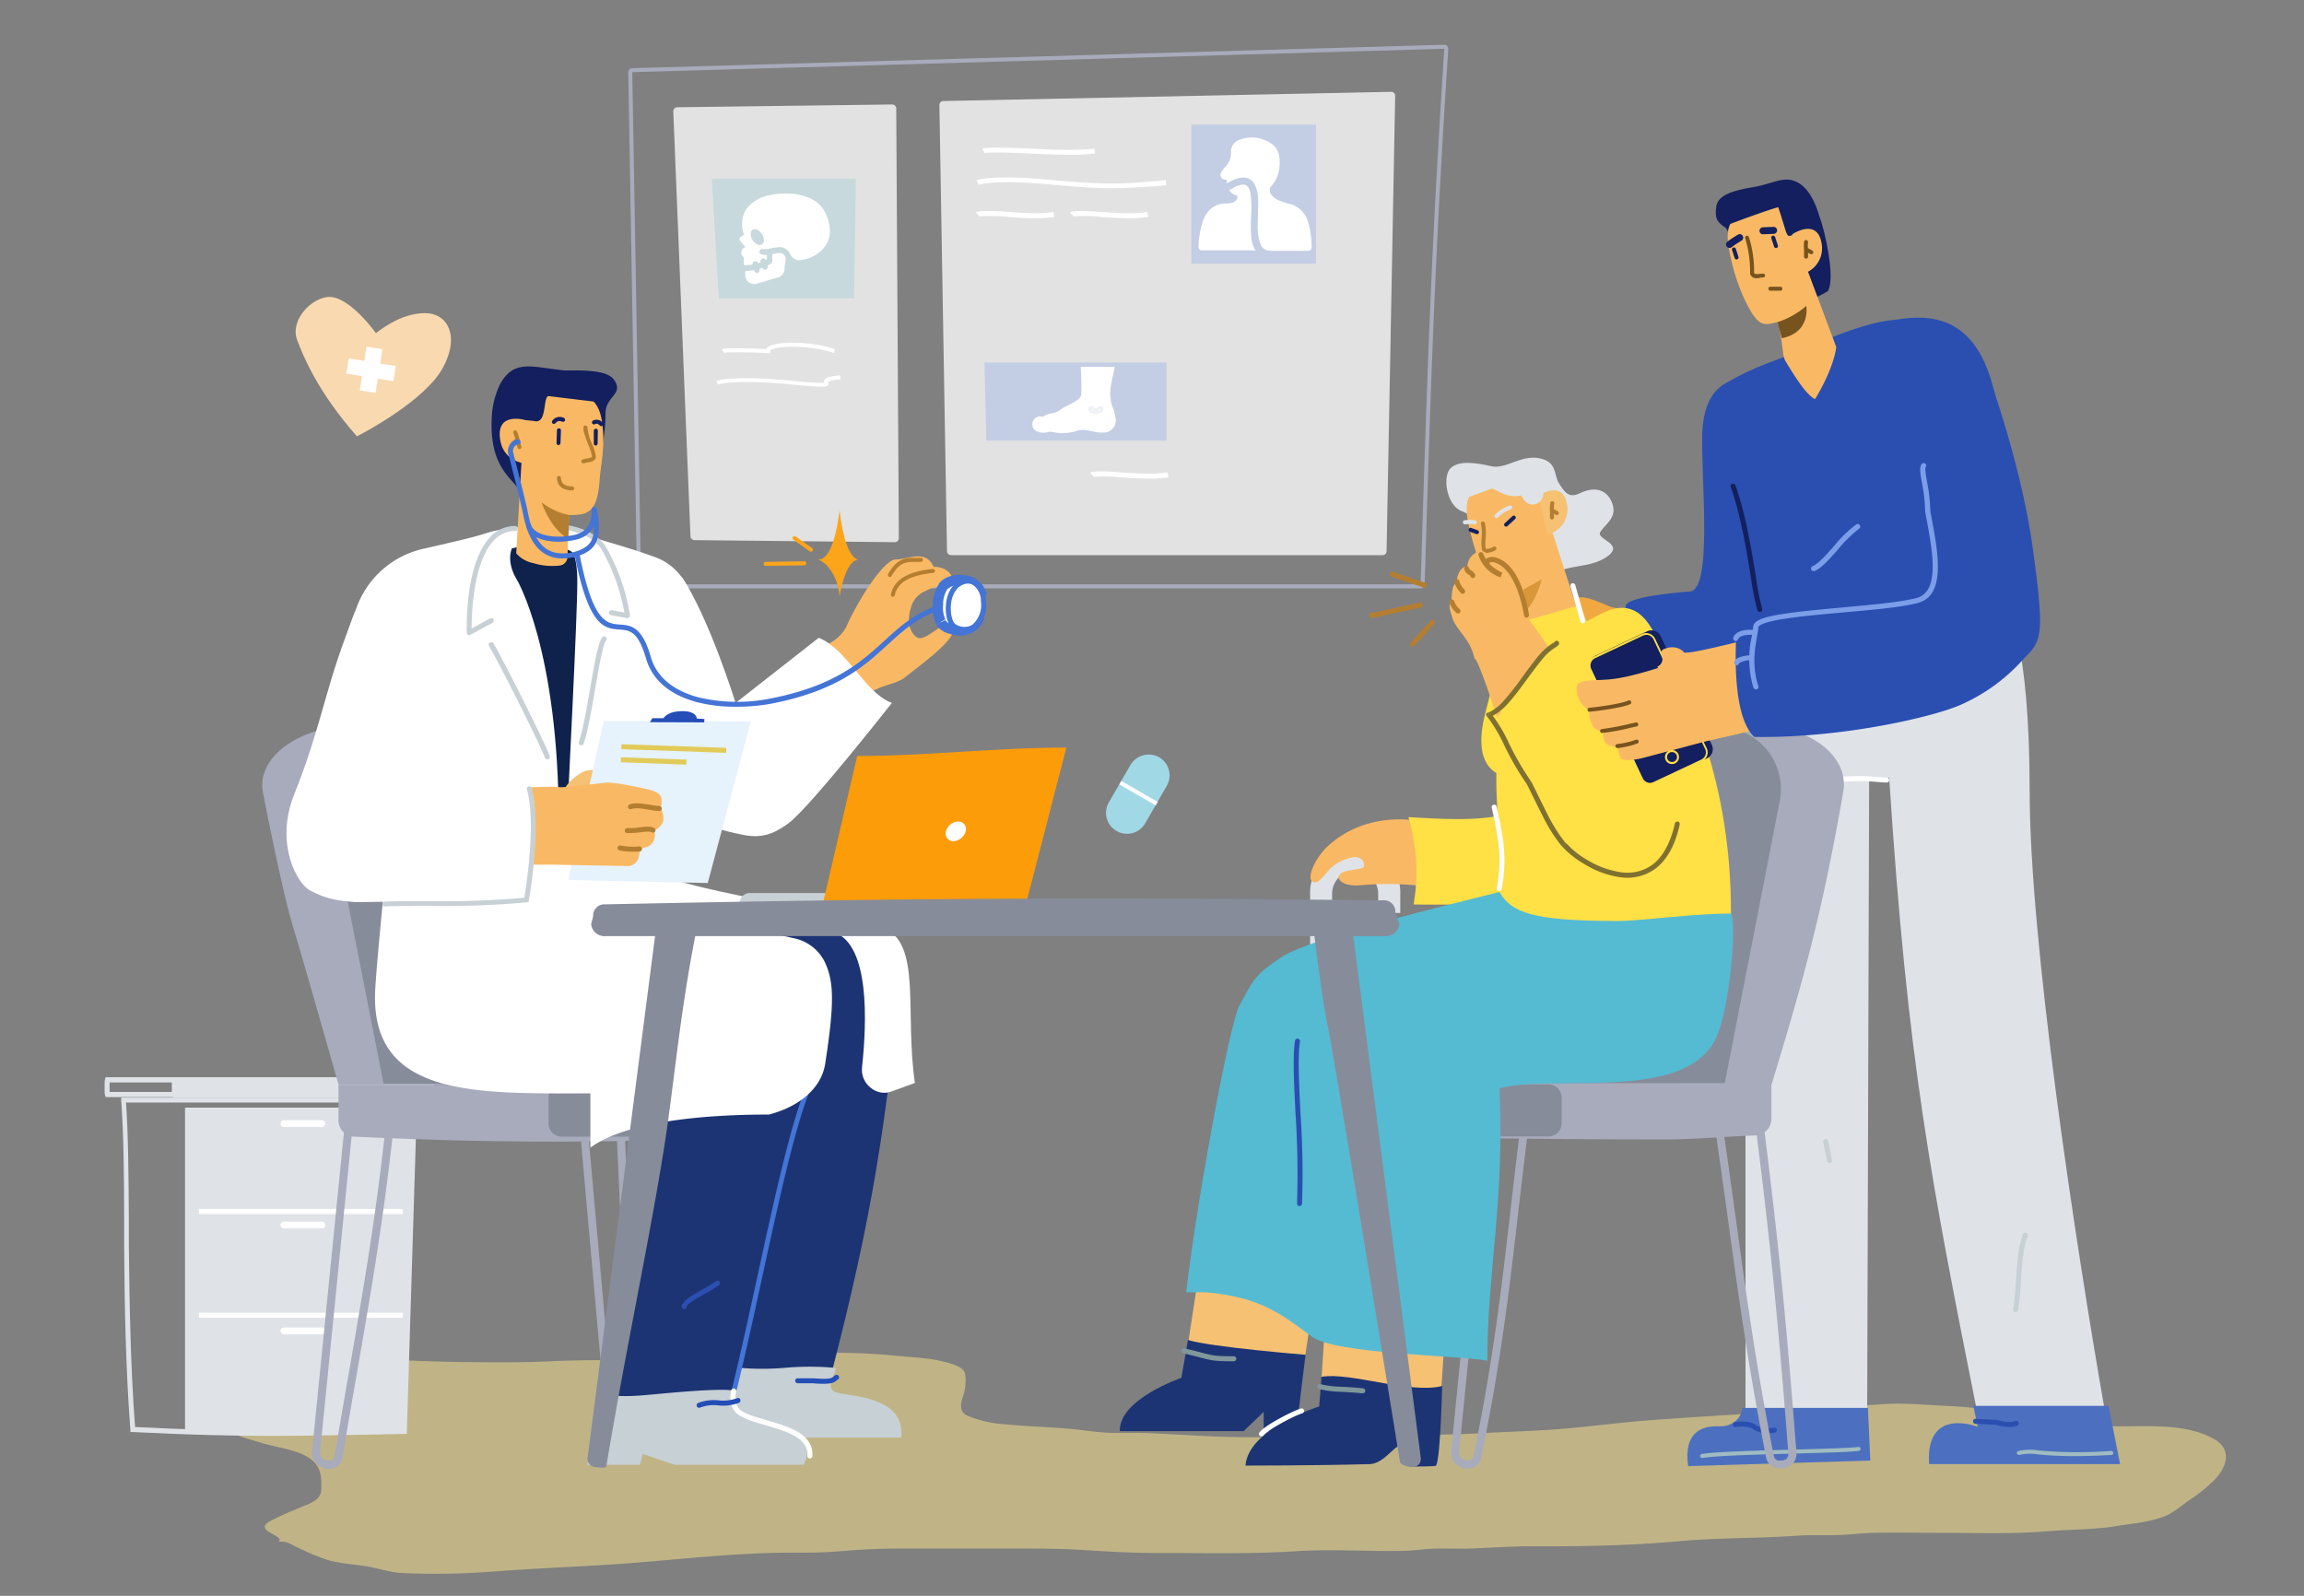 <svg id="Layer_1" data-name="Layer 1" xmlns="http://www.w3.org/2000/svg" viewBox="0 0 521.09 360.98"><rect x="0" y="0" width="521.09" height="360.98" fill="#808080" stroke="none"/><defs><style>.cls-1{fill:#ffe98d;}.cls-1,.cls-6{opacity:0.5;}.cls-2{fill:#a7abbb;}.cls-3{fill:#e2e2e2;}.cls-4,.cls-41{fill:#fff;}.cls-5{opacity:0.6;}.cls-7{fill:#7c9ee9;}.cls-8{fill:#f1f4f7;}.cls-9{opacity:0.4;}.cls-10{fill:#9dcbd3;}.cls-11{fill:#f1a841;}.cls-12{fill:#eb5757;}.cls-13{fill:#2a4fb1;}.cls-14{fill:#a3d0d6;}.cls-15{fill:#131f5e;}.cls-16{fill:#f9b964;}.cls-17{fill:#77531e;}.cls-18{fill:#dfe3e8;}.cls-19{fill:#c7d0d5;}.cls-20{fill:#4c70bf;}.cls-21{fill:#a0bcc1;}.cls-22{fill:#878c9a;}.cls-23{fill:#ffe045;}.cls-24{fill:#d9973a;}.cls-25{fill:#f6c173;}.cls-26{fill:#b47e30;}.cls-27{fill:#1c3474;}.cls-28{fill:#80979b;}.cls-29{fill:#54bbd3;}.cls-30{fill:#75a0ab;}.cls-31{fill:#7e7030;}.cls-32{fill:#4374d6;}.cls-33{fill:#0f224c;}.cls-34{fill:#e6f2fc;}.cls-35{fill:#e2ca59;}.cls-36{fill:#244db7;}.cls-37{fill:#7a8dea;}.cls-38{fill:#fca51a;}.cls-39{fill:#fc9c09;}.cls-40{fill:#f9d9af;}.cls-41{fill-rule:evenodd;}.cls-42{fill:#a1d8e5;}</style></defs><path class="cls-1" d="M63,348.76c1.65-.21,2.51.37,3.77,1A53.4,53.4,0,0,0,74,352.83c2.72.83,6.06,1,8.92,1.47,2.68.45,5.55,1.44,8.28,1.53a170.43,170.43,0,0,0,19.32-.27c11.3-.91,22.69-1.21,34-2.14,10.11-.83,20.47-1.94,30.63-2.17,4.89-.11,9.67.09,14.55-.34s9.47-.64,14.36-.64h26.75c5,0,9.91.05,14.9.38,5.57.36,11.19.66,16.77.63,10.21,0,20.45.26,30.62-.4,7.93-.51,16,.07,23.92-.08,2,0,3.88-.26,5.85-.42,2.94-.23,5.83,0,8.77-.08,5-.13,10-.56,15.07-.54,11,.05,22.06-.14,33-1.14,9-.82,18-.62,26.92-1.26,3.19-.23,6.37,0,9.56-.16,2.56-.09,5.07-.42,7.63-.48,4.86-.1,9.75,0,14.6,0,8.25,0,16.61.33,24.81-.37,4.95-.41,10.23-.32,15.08-1.11,3.85-.63,8.06-.91,11.55-2.39,2.24-1,3.74-2.5,5.66-3.77a34,34,0,0,0,5.32-4.34c2.72-2.8,4.09-6.81.05-9.14-4.66-2.7-10.35-3-16-3-2.52,0-5.07.09-7.6,0a29.2,29.2,0,0,1-5.14-.73c-2.29-.43-4.56-.64-6.88-.91-8.24-1-16.2-2.53-24.56-2.92-5.13-.23-10.16-.79-15.31-.39-5.44.43-10.88.48-16.33.88s-10.64,1.07-16,1.4q-9.35.56-18.7,1.23c-6.5.45-13,1.31-19.49,1.91-6.69.61-13.39.75-20.1,1.13-6.2.34-12.28.39-18.49.38-6.41,0-12.75.48-19.14.52-4.83,0-9.66,0-14.49,0-7.6,0-14.88-.58-22.45-.91-2.73-.12-5.38-.06-8.11-.07-3.48,0-6.66-.61-10.09-.92-4.76-.43-9.55-.53-14.31-1a26.54,26.54,0,0,1-8.95-2c-1.74-.83-1.54-2.51-1.05-4.05a11,11,0,0,0,.56-5.51c-.37-1.47-3.13-2.21-4.8-2.63-3.48-.89-7.46-1-11.07-1.36-9.44-1-18.92-.57-28.42-.64-4.42,0-8.52.74-12.9,1-2,.12-4.09,0-6.15,0-2.86.05-5.68.5-8.55.55-7.31.15-14.56,0-21.88.37-7,.31-14.14.24-21.14.14-8.06-.13-16.22-.54-24.25-.94a49,49,0,0,0-14.47,1.07,28.69,28.69,0,0,0-12.94,7.28,5.9,5.9,0,0,0-1.44,5.75c.94,3.31,5.05,3.94,8.42,5,2.92.94,6.07,1.32,8.88,2.38,4.86,1.84,5.27,4.5,5.1,8.44-.11,2.62-3.33,3.24-5.79,4.39a55.23,55.23,0,0,0-6,2.77C57.36,346.4,64.66,347.31,63,348.76Z"/><g id="Group_8" data-name="Group 8"><path id="Path_17" data-name="Path 17" class="cls-2" d="M321.3,133.09H145a.9.9,0,0,1-.91-.9h0l-2-115.86a.91.91,0,0,1,.91-.91l183.63-5.3h0a.93.93,0,0,1,.72.32.86.86,0,0,1,.2.7c-3,46.19-3.87,73.65-5.16,115.22,0,.92-.06,1.85-.09,2.8s-.07,2-.1,3A.89.89,0,0,1,321.3,133.09ZM143,16.33l2,115.85H321.3c0-1,.06-2.06.1-3.07s.06-1.87.08-2.79c1.3-41.58,2.16-69,5.17-115.29Z"/></g><g id="Group_9" data-name="Group 9"><path id="Path_18" data-name="Path 18" class="cls-3" d="M152.28,25.26a.92.92,0,0,1,.89-1h0l48.62-.63a.91.91,0,0,1,.91.91l.59,97.19a.92.92,0,0,1-.91.91l-45.31-.46a.93.93,0,0,1-.91-.86Z"/></g><g id="Group_10" data-name="Group 10"><path id="Path_19" data-name="Path 19" class="cls-3" d="M212.46,23.76a.91.91,0,0,1,.91-.91l101.27-2.08a.87.87,0,0,1,.9.85v.05l-1.94,103a.91.91,0,0,1-.91.9h-97.6a.9.9,0,0,1-.91-.9Z"/></g><g id="Group_11" data-name="Group 11"><path id="Path_20" data-name="Path 20" class="cls-4" d="M241.61,35c-4.32,0-8.7-.29-9-.3-4.38-.21-9.28-.29-9.9-.07l.05,0-.63-.94c.69-.46,6.11-.31,10.54-.09.11,0,10.2.66,14.85,0l.16,1.12A47.78,47.78,0,0,1,241.61,35Z"/></g><g id="Group_12" data-name="Group 12"><path id="Path_21" data-name="Path 21" class="cls-4" d="M174.22,79.88l-.48,0c-4.45-.21-9.38-.29-10-.06l-.47-.77c.67-.45,6.46-.26,10.1-.09a1.36,1.36,0,0,1,.48-.53c2.22-1.53,10.95-1,15,.58l-.32.84c-4.3-1.63-12.46-1.83-14.13-.68-.1.07-.21.17-.21.26Z"/></g><g id="Group_13" data-name="Group 13"><path id="Path_22" data-name="Path 22" class="cls-4" d="M234.21,49.37c-3,0-6-.29-6.17-.31a38.63,38.63,0,0,0-6.63-.09l.1-.07-.8-.8c.19-.19.64-.64,7.42-.17.09,0,7,.67,10.09,0l.23,1.11A22.31,22.31,0,0,1,234.21,49.37Z"/></g><g id="Group_14" data-name="Group 14"><path id="Path_23" data-name="Path 23" class="cls-4" d="M255.4,49.37c-3.1,0-6.27-.29-6.47-.31a34,34,0,0,0-6.22-.09.26.26,0,0,0,.1-.07l-.8-.8c.18-.18.64-.64,7-.17.08,0,7.35.67,10.49,0l.23,1.11A23.54,23.54,0,0,1,255.4,49.37Z"/></g><g id="Group_15" data-name="Group 15"><path id="Path_24" data-name="Path 24" class="cls-4" d="M259.93,108.27c-3.1,0-6.27-.28-6.47-.3a34.81,34.81,0,0,0-6.21-.1.3.3,0,0,0,.1-.07l-.8-.8c.17-.17.63-.63,7-.16.08,0,7.35.66,10.49,0l.23,1.11A23.53,23.53,0,0,1,259.93,108.27Z"/></g><g id="Group_16" data-name="Group 16"><path id="Path_25" data-name="Path 25" class="cls-4" d="M251.55,42.58c-3.3,0-7.34-.21-13.23-.77-11.26-1.11-16.09-.4-17,0l-.42-1.05c1.31-.52,6.48-1.12,17.53,0,12.2,1.16,16.35.79,22.63.23l2.6-.23.09,1.13-2.59.23C257.86,42.33,255.14,42.58,251.55,42.58Z"/></g><g id="Group_17" data-name="Group 17"><path id="Path_26" data-name="Path 26" class="cls-4" d="M185.76,87.46c-1.06,0-2.93-.13-6.33-.45-11.28-1.11-16.13-.4-17.05,0l-.34-.84c1.21-.49,6.43-1.12,17.48,0a65.83,65.83,0,0,0,6.88.43.82.82,0,0,1,.08-.7c.27-.44,1-.78,3.56-1l.07.9c-2.18.19-2.71.45-2.84.55l0,.07a.71.71,0,0,1,0,.74C187.11,87.31,186.91,87.46,185.76,87.46Z"/></g><g id="Group_19" data-name="Group 19" class="cls-5"><g id="Group_18" data-name="Group 18" class="cls-6"><rect id="Rectangle_15" data-name="Rectangle 15" class="cls-7" x="269.46" y="28.2" width="28.18" height="31.4"/></g></g><g id="Group_20" data-name="Group 20"><path id="Path_27" data-name="Path 27" class="cls-4" d="M277.48,41.43c.59-.27,1.13-.59,1.72-.82a5.45,5.45,0,0,1,1.86-.45,2.83,2.83,0,0,1,2.77,1.72,7.14,7.14,0,0,1,.72,3.31c0,1.72-.05,3.49-.09,5.26A12.84,12.84,0,0,0,285,55a2.31,2.31,0,0,0,1.59,1.64,4.43,4.43,0,0,0,.72.09h8.43c.64,0,.95-.32.91-1a20.13,20.13,0,0,0-.77-5.4,6.19,6.19,0,0,0-2.09-3.21,8,8,0,0,0-1.49-.82A27.91,27.91,0,0,1,289,45.24,4.49,4.49,0,0,1,287.5,44a2,2,0,0,1-.23-1.58c0-.09.09-.14.14-.18a7.6,7.6,0,0,0,2-5,9.6,9.6,0,0,0-.14-2.27,4.31,4.31,0,0,0-2.17-2.76,7.76,7.76,0,0,0-6.39-.73,3.06,3.06,0,0,0-2.18,1.95,3.33,3.33,0,0,0-.13,1.13,3.94,3.94,0,0,1-.95,2.77c-.41.45-.73.9-1.09,1.36a2.07,2.07,0,0,0-.27.45,1.11,1.11,0,0,0,.65,1.43,1.36,1.36,0,0,0,.35.07c.27,0,.4.13.36.4A1.13,1.13,0,0,0,277.48,41.43Z"/></g><g id="Group_21" data-name="Group 21"><path id="Path_28" data-name="Path 28" class="cls-4" d="M284,56.74A7,7,0,0,1,283,53.57a24.07,24.07,0,0,1-.09-2.94c0-1.32.14-2.63.14-4a26.48,26.48,0,0,0-.27-3.08,3,3,0,0,0-.36-1,1.32,1.32,0,0,0-1.41-.77,5,5,0,0,0-2,.68c-.31.18-.63.36-1,.54a2.7,2.7,0,0,0,1.86,1.27,1.39,1.39,0,0,1-.86,1.45,4.79,4.79,0,0,1-1.95.32,5,5,0,0,0-3.81,1.81,7.45,7.45,0,0,0-1.35,2.68,20,20,0,0,0-.82,4.66,2.07,2.07,0,0,1,0,.5.8.8,0,0,0,.63.94,1,1,0,0,0,.24,0h11.78A.36.36,0,0,0,284,56.74Z"/></g><g id="Group_23" data-name="Group 23" class="cls-5"><g id="Group_22" data-name="Group 22" class="cls-6"><path id="Path_29" data-name="Path 29" class="cls-7" d="M263.85,82H222.66l.41,17.67h40.78Z"/></g></g><g id="Group_24" data-name="Group 24"><path id="Path_30" data-name="Path 30" class="cls-4" d="M237.11,97.71a3.21,3.21,0,0,1,1.31.09,10.3,10.3,0,0,0,5.08-.32c2-.68,3.85.45,5.84.36a2.73,2.73,0,0,0,3-2.43c0-.11,0-.22,0-.33a8.13,8.13,0,0,0-.59-2.72c-1.36-3.35-.23-6.07.36-9.38h-7.7a55.08,55.08,0,0,1,.14,6.16c-.05,1.54-3.35,2.49-4.53,3.4a4.57,4.57,0,0,1-2.36,1,5.09,5.09,0,0,0-1.81.68.26.26,0,0,1-.27,0,1.78,1.78,0,0,0-2.08,1.4v0C233.21,97.66,235.57,98.2,237.11,97.71Zm10.1-5.58c.86.86,1.45-.68,2.17,0,.73,1.36-2.17,1.9-2.94.91a.6.6,0,1,1,.67-1,.39.39,0,0,1,.1.08Z"/></g><g id="Group_25" data-name="Group 25"><path id="Path_31" data-name="Path 31" class="cls-8" d="M247.71,93.58c2.31,0,2.13-2.22.77-1.45-.81.86-1.49-.68-2.17,0S247.12,93.58,247.71,93.58Z"/></g><g id="Group_26" data-name="Group 26" class="cls-9"><path id="Path_32" data-name="Path 32" class="cls-10" d="M162.57,67.48h30.59l.4-27H161Z"/></g><g id="Group_27" data-name="Group 27"><path id="Path_33" data-name="Path 33" class="cls-4" d="M168.64,55.84a2.48,2.48,0,0,1-.31.18,1.25,1.25,0,0,0-.53,1.7,1.2,1.2,0,0,0,.25.34.49.49,0,0,1,.18.54,6,6,0,0,0,.05,1.27.2.2,0,0,0,.14.14l1.76-.14c0-.54.23-.72.55-.82a.7.7,0,0,1,.72.46c.09,0,.18,0,.27-.09a2.29,2.29,0,0,1,.28-.09.68.68,0,0,1,.4-.82.61.61,0,0,1,.77.27.31.31,0,0,0,.28-.36V57.7a9.84,9.84,0,0,1-1.09-.14.65.65,0,0,1-.59-.71v0a.61.61,0,0,1,.68-.53l.13,0a4.21,4.21,0,0,0,1.5-.09,15.45,15.45,0,0,1,2-.31,2.56,2.56,0,0,1,2.63,1.54,2.3,2.3,0,0,0,2.72,1.31,8,8,0,0,0,4-1.81,6,6,0,0,0,2.18-5.71,9.29,9.29,0,0,0-1.09-3.4,7,7,0,0,0-3-2.85A11.93,11.93,0,0,0,179,43.83a16.87,16.87,0,0,0-5.21.36,8.8,8.8,0,0,0-4.4,2.4,5.54,5.54,0,0,0-1.54,3.67,6.57,6.57,0,0,0,.31,2.49.43.43,0,0,1-.18.55c-.13.09-.22.13-.36.22a.59.59,0,0,0-.33.78.48.48,0,0,0,.15.22c.32.41.68.82,1,1.18C168.46,55.75,168.51,55.79,168.64,55.84ZM170.27,52a1,1,0,0,1,1.09,0,2.75,2.75,0,0,1,.68.59,2.62,2.62,0,0,1,.73,1.9,1,1,0,0,1-1,.93,1.07,1.07,0,0,1-.44-.12,2.76,2.76,0,0,1-1.54-2.17c0-.63.14-1,.45-1.18Z"/></g><g id="Group_28" data-name="Group 28"><path id="Path_34" data-name="Path 34" class="cls-4" d="M170.55,61.14c-.68,0-1.36.14-2,.18,0,.32,0,.63,0,1a2,2,0,0,0,2.1,1.93,2.13,2.13,0,0,0,.44-.07c1.09-.27,2.18-.63,3.22-.95.54-.14,1-.27,1.58-.45a2.07,2.07,0,0,0,1.54-1.95c0-.73.19-1.4.28-2.13a2.53,2.53,0,0,0-.09-.55,1.37,1.37,0,0,0-1.59-.9c-.41,0-.77.13-1.18.18-.13,0-.18.09-.18.22v1.32a.79.79,0,0,1-.41.72,5,5,0,0,1-.63.37c0,.45,0,.72-.32.86a.59.59,0,0,1-.77-.18c-.09-.14-.18-.14-.27-.09a2.3,2.3,0,0,0-.5.18c0,.27.09.54-.14.72a1,1,0,0,1-.31.18C171,61.77,170.77,61.64,170.55,61.14Z"/></g><path id="Path_35" data-name="Path 35" class="cls-11" d="M364.11,137.21c2,.77,9.15.77,11.28.36l2.86,17.68c-12.56,2.08-28.5,1.31-32.49-.14-.36-.59.27-2.27,3.35-2s2.72.05,2.95-.41c-3.95.37-7.34-1.17-7.34-1.72s.45-1.72,2.17-1.58c2.54.31,4,.13,4.4-.28-9.24-.13-7-3.4-5.66-3.53,2.31-.18,8,.18,6.16-.27s-5.3-1.09-5.17-3.22,2.18-.63,6.12-.45,4.94.45,5.71-.86-3.94-2-2.67-4.67C356.9,133.72,361.57,136.21,364.11,137.21Z"/><path id="Path_36" data-name="Path 36" class="cls-12" d="M354.38,149.74a28.43,28.43,0,0,1-5.13-.44.45.45,0,0,1-.36-.53.45.45,0,0,1,.53-.36h0a28,28,0,0,0,7.25.31.45.45,0,0,1,.5.4.44.44,0,0,1-.39.5h0A21.43,21.43,0,0,1,354.38,149.74Z"/><path id="Path_37" data-name="Path 37" class="cls-12" d="M356.09,145.94a24.64,24.64,0,0,1-6.1-.77.45.45,0,0,1,.24-.87A23.89,23.89,0,0,0,357,145a.45.45,0,0,1,.14.89h-.09C356.78,145.93,356.45,145.94,356.09,145.94Z"/><path id="Path_38" data-name="Path 38" class="cls-12" d="M354.47,153.37c-1.58,0-3.63-.12-5.35-.26a.44.44,0,0,1-.45-.45.45.45,0,0,1,.45-.45h.07a45.86,45.86,0,0,0,6.93.19.45.45,0,0,1,.51.39.46.46,0,0,1-.4.51h0A14.72,14.72,0,0,1,354.47,153.37Z"/><path id="Path_39" data-name="Path 39" class="cls-12" d="M356.9,154.2h0a.45.45,0,0,1-.45-.45h0l.14-8.7a.45.45,0,0,1,.45-.44h0a.44.44,0,0,1,.44.46h0l-.13,8.7A.45.45,0,0,1,356.9,154.2Z"/><path id="Path_40" data-name="Path 40" class="cls-13" d="M382.05,133.81s-13.68.91-14.32,3.13,4.26,8.88,2.72,15.54c0,0,15.14-.86,21.39-1.13,5.3-.23,10.92-.86,12.91-6.34,4.4-12-1.26-20.4-1.26-20.4L385,97.56C384.68,108.8,387.45,133.81,382.05,133.81Z"/><path id="Path_41" data-name="Path 41" class="cls-14" d="M417.26,123.44h28.41v20.12H417.26Z"/><path id="Path_42" data-name="Path 42" class="cls-13" d="M386,107.85c-2.13-10.29-1-18.22,4.26-21.16,7.38-4.22,10.51-4.67,17.71-7.75,7.53-3.22,14.5-6.12,21.07-6.66,7.93-1.31,16.9-.32,21.16,13.32s4.54,33.85,4.17,49.12l-52.42,17.4-10.15-26.19C388.76,120.13,388.08,118.09,386,107.85Z"/><path id="Path_43" data-name="Path 43" class="cls-7" d="M410.15,129.17a.57.57,0,0,1-.22-1.09c1.32-.55,3.14-2.61,4.91-4.61a28.58,28.58,0,0,1,5-4.86.56.56,0,1,1,.61,1,28.63,28.63,0,0,0-4.74,4.66c-1.93,2.19-3.76,4.26-5.32,4.9A.5.5,0,0,1,410.15,129.17Z"/><path id="Path_44" data-name="Path 44" class="cls-15" d="M398,138.41a.55.55,0,0,1-.53-.37,54.7,54.7,0,0,1-1.46-7.4c-1-6-2.29-14.14-4.57-20.47a.56.56,0,0,1,1.06-.38c2.32,6.43,3.65,14.66,4.63,20.67a57,57,0,0,0,1.4,7.19.57.57,0,0,1-.33.73Z"/><path id="Path_45" data-name="Path 45" class="cls-15" d="M411.6,49.26c1.08,2.81,3.58,13.64,1.81,16.59-9.43,5.7-16.54,3-21.3-6.21-.86-1.59-.36-6.3-1.77-8.07-2.08-1.31-2.54-2.31-2.17-4.89s3.9-3.63,8.33-4.35c4.67-.77,7.07-2.77,10.2-1S411.14,47.77,411.6,49.26Z"/><path id="Path_46" data-name="Path 46" class="cls-16" d="M391.11,56.65c-1-5-.45-8.2,7.7-11.47l.5-.13c5.44-1.18,5,5.43,7.34,10.37l8.66,23.11c-.41,3-2.18,7.48-4.8,11.74-1.95-.86-4.67-5.26-6.57-8.38A4.44,4.44,0,0,1,403.3,80c-.22-2-.81-6.21-1.35-7.16-3.27.9-4.45,1.13-7.62-5.62A46.19,46.19,0,0,1,391.11,56.65Z"/><path id="Path_47" data-name="Path 47" class="cls-17" d="M402,72.87a18.63,18.63,0,0,0,6.52-3.67s1.09,6-5.53,7.3Z"/><path id="Path_48" data-name="Path 48" class="cls-15" d="M390.25,51.07a3.88,3.88,0,0,1-1.08-3.9c1.13-2.17,3.62-1,5.84-2.08,4.53-2.31,6.8-2.13,9.15-1.41,1.9.59,3.63,3.13,3.63,3.13,1,1.63.63,3,1.09,4.89-5.85,1.73-3.63,4.22-6.71-4.84C399.36,47.68,394,49.62,390.25,51.07Z"/><path id="Path_49" data-name="Path 49" class="cls-15" d="M392.75,58.69a.45.45,0,0,1-.43-.32l-.59-1.81a.45.45,0,1,1,.86-.28l.59,1.81a.44.44,0,0,1-.29.57h0Zm8.92-2.59a.46.46,0,0,1-.43-.31l-.63-1.9a.45.45,0,1,1,.86-.28l.63,1.9a.45.45,0,0,1-.28.57.4.4,0,0,1-.15,0Z"/><path id="Path_50" data-name="Path 50" class="cls-15" d="M398.73,53a.81.81,0,0,1-.79-.81.8.8,0,0,1,.76-.78l2.4-.09a.79.79,0,0,1,.82.75h0a.79.79,0,0,1-.76.83l-2.4.09Z"/><path id="Path_51" data-name="Path 51" class="cls-15" d="M391.16,56.08a.79.79,0,0,1-.79-.79.8.8,0,0,1,.3-.63c.85-.65,2.33-1.55,2.39-1.59a.79.79,0,0,1,.82,1.36s-1.46.88-2.23,1.48A.79.79,0,0,1,391.16,56.08Z"/><path id="Path_52" data-name="Path 52" class="cls-17" d="M402.67,65.76H400.4a.46.46,0,0,1-.45-.46.45.45,0,0,1,.45-.45h2.27a.45.45,0,0,1,.45.45A.46.46,0,0,1,402.67,65.76Z"/><path id="Path_53" data-name="Path 53" class="cls-17" d="M397.41,62.92a1.44,1.44,0,0,1-1.6-1l0-.13a25.11,25.11,0,0,0-1.1-7.84.44.44,0,0,1,.23-.59.45.45,0,0,1,.6.23,25.45,25.45,0,0,1,1.17,8.13c.13.3.53.32,1.53.21l.47-.05a.46.46,0,0,1,.49.4v0a.46.46,0,0,1-.41.49l-.45,0C398,62.89,397.71,62.91,397.41,62.92Z"/><path id="Path_54" data-name="Path 54" class="cls-16" d="M405.35,53c.13-.09,5.93-3.95,6.7,2.49A6,6,0,0,1,407.52,62C407.47,61.86,405.35,53,405.35,53Z"/><path id="Path_55" data-name="Path 55" class="cls-17" d="M408.47,58.5a.45.45,0,0,1-.45-.45h0c0-.66,0-1.14,0-1.56a9.13,9.13,0,0,1,0-1.81.45.45,0,1,1,.9.12h0a8.28,8.28,0,0,0,0,1.65c0,.41,0,.93,0,1.6A.45.45,0,0,1,408.47,58.5Z"/><path id="Path_56" data-name="Path 56" class="cls-17" d="M409.65,57.51a.43.43,0,0,1-.22-.06l-.82-.45a.46.46,0,0,1-.17-.62.44.44,0,0,1,.61-.17l.82.45a.45.45,0,0,1-.22.85Z"/><path id="Path_57" data-name="Path 57" class="cls-18" d="M447.26,319.86h28.91c-7-40-17.13-107.2-17.13-141S454,137,454,137l-59.22,13V319.91h27.51l.45-144h4.53C431.45,240.34,436.61,266.35,447.26,319.86Z"/><path id="Path_58" data-name="Path 58" class="cls-19" d="M455.87,296.82h-.09a.57.57,0,0,1-.47-.65h0c.36-2.26.51-4.6.66-6.87.23-3.67.46-7.14,1.54-10.05a.57.57,0,1,1,1.06.4c-1,2.75-1.24,6.14-1.47,9.73-.15,2.29-.3,4.66-.68,7A.56.56,0,0,1,455.87,296.82Z"/><path id="Path_59" data-name="Path 59" class="cls-19" d="M413.77,263.11a.56.56,0,0,1-.55-.46l-.87-4.35a.57.57,0,0,1,.45-.66.58.58,0,0,1,.67.44l.86,4.36a.57.57,0,0,1-.45.66h-.11Z"/><path id="Path_60" data-name="Path 60" class="cls-4" d="M414.9,177a.57.57,0,0,1,0-1.13,48.64,48.64,0,0,1,9.8-.12c.74.06,1.38.12,2.08.12a.57.57,0,0,1,0,1.13c-.75,0-1.41-.06-2.17-.12a46.66,46.66,0,0,0-9.6.12Z"/><path id="Path_61" data-name="Path 61" class="cls-20" d="M446.3,318l1,4.75s-11.87-4.75-11,8.43h43.19L476.89,318"/><path id="Path_62" data-name="Path 62" class="cls-21" d="M469.09,329.37a79.38,79.38,0,0,1-8-.37,12,12,0,0,0-4.38.09.44.44,0,0,1-.55-.32.45.45,0,0,1,.33-.55h0a12.33,12.33,0,0,1,4.69-.12,98.94,98.94,0,0,0,16.24.1.46.46,0,1,1,0,.91h0C474.07,329.3,471.33,329.37,469.09,329.37Z"/><path id="Path_63" data-name="Path 63" class="cls-13" d="M454.42,322.8a12.89,12.89,0,0,1-3.08-.52l-4.56-.22a.56.56,0,0,1-.54-.59.55.55,0,0,1,.56-.54h0l4.74.24c2.62.68,3.32.54,4.31.24a.56.56,0,1,1,.33,1.08A5.71,5.71,0,0,1,454.42,322.8Z"/><path id="Path_64" data-name="Path 64" class="cls-20" d="M394,318.46h0c0,2.49-2.58,4.3-5.08,4.17-3.85-.19-8.24,1.17-7.11,9L423,330.37l-.54-11.91"/><path id="Path_65" data-name="Path 65" class="cls-13" d="M399.82,324.17a5.23,5.23,0,0,1-3.27-.88c-.92-.79-3.19-.64-4-.51a.55.55,0,0,1-.64-.47.57.57,0,0,1,.47-.65c.34-.05,3.42-.5,4.9.77.94.78,3.19.63,4,.5a.57.57,0,0,1,.18,1.12h0A11.07,11.07,0,0,1,399.82,324.17Z"/><path id="Path_66" data-name="Path 66" class="cls-21" d="M385,329.79a.45.45,0,0,1-.08-.9c2.94-.51,12.45-.77,20.83-1,6.56-.18,12.75-.34,14.53-.6a.44.44,0,0,1,.51.38.46.46,0,0,1-.38.52c-1.83.26-7.76.42-14.63.6-8.36.23-17.83.48-20.7,1Z"/><g id="Group_62" data-name="Group 62"><path id="Path_67" data-name="Path 67" class="cls-18" d="M97.73,248.16H23.91l-.13-.39a2.52,2.52,0,0,1-.12-.86v-2a3.13,3.13,0,0,1,.12-.86l.13-.39H98.06v.53a3.29,3.29,0,0,1,.09.76v2c0,.77-.19,1-.26,1ZM24.79,247H97V245c0-.05,0-.11,0-.16H24.79V247Z"/></g><g id="Group_63" data-name="Group 63"><path id="Path_68" data-name="Path 68" class="cls-18" d="M98.17,245v2c0,.72-.22,1.26-.45,1.26H39.31c-.27,0-.45-.58-.45-1.26v-2c0-.72.23-1.27.45-1.27H97.72C98,243.69,98.17,244.28,98.17,245Z"/></g><g id="Group_64" data-name="Group 64"><path id="Path_69" data-name="Path 69" class="cls-18" d="M61.39,324.79c-9,0-18.47-.22-31.4-.87l-.5,0,0-.5c-1.08-14.06-1.32-28.45-1.41-41.9,0-.85,0-1.69,0-2.53s0-1.65,0-2.46c0-10.43-.12-20.4-.67-27.65l0-.6H90.51v.56H91v75.5h-.55l-6.16.14C75.94,324.64,68.85,324.79,61.39,324.79Zm-30.84-2c23.29,1.17,35.43.91,53.74.52l5.61-.12V249.38H28.5c.51,7.23.59,16.95.64,27.12,0,.81,0,1.63,0,2.45s0,1.69,0,2.54C29.28,294.76,29.51,308.94,30.55,322.81Z"/></g><g id="Group_65" data-name="Group 65"><path id="Path_70" data-name="Path 70" class="cls-18" d="M92,324.35H41.85V250.54H94.27Z"/></g><g id="Group_66" data-name="Group 66"><path id="Path_71" data-name="Path 71" class="cls-4" d="M45,273.46H91.1v1.14H45Z"/></g><g id="Group_67" data-name="Group 67"><path id="Path_72" data-name="Path 72" class="cls-4" d="M45,296.94H91.1v1.13H45Z"/></g><g id="Group_68" data-name="Group 68"><path id="Path_73" data-name="Path 73" class="cls-4" d="M72.8,254.93H64.23a.77.77,0,1,1,0-1.54H72.8a.77.77,0,0,1,0,1.54Z"/></g><g id="Group_69" data-name="Group 69"><path id="Path_74" data-name="Path 74" class="cls-4" d="M72.8,277.86H64.23a.77.77,0,0,1-.79-.75.76.76,0,0,1,.74-.79H72.8a.79.79,0,0,1,.77.77.77.77,0,0,1-.76.77Z"/></g><g id="Group_70" data-name="Group 70"><path id="Path_75" data-name="Path 75" class="cls-4" d="M72.8,301.83H64.23a.77.77,0,0,1,0-1.54H72.8a.77.77,0,0,1,0,1.54Z"/></g><path id="Path_76" data-name="Path 76" class="cls-2" d="M332,332.19h-.14a3.76,3.76,0,0,1-2.78-1.23,3.51,3.51,0,0,1-.88-2.77l7.52-75.2,1.81.18,8.32.77-.27,1.89c-.73,5.74-1.36,11.24-2,16.56l-.23,2c-2,17.5-3.94,34-8.36,55.32A3,3,0,0,1,332,332.19ZM337.37,255,330,328.38a1.76,1.76,0,0,0,.43,1.37,2,2,0,0,0,1.43.63H332a1.25,1.25,0,0,0,1.24-1c4.41-21.23,6.32-37.73,8.34-55.19l.23-2c.61-5.33,1.24-10.84,2-16.6v0h0Z"/><path id="Path_77" data-name="Path 77" class="cls-2" d="M402.58,332.14h-.14a3,3,0,0,1-3-2.47c-4-20.32-6.26-36.55-8.41-52.25l-.55-4c-.84-6-1.64-11.76-2.51-17.67l-.27-1.9,1.95-.18,7.35-.59,1.74-.09.18,1.72c3.68,29.34,5.18,45.7,7.35,73.47a3.69,3.69,0,0,1-.53,2.55A3.57,3.57,0,0,1,402.58,332.14Zm-12.83-76.62h0c.87,5.91,1.66,11.63,2.5,17.68l.55,4c2.15,15.67,4.37,31.88,8.4,52.17a1.2,1.2,0,0,0,1.24,1h.14c1.24,0,1.55-.45,1.65-.6a2,2,0,0,0,.21-1.35c-2.16-27.76-3.66-44.09-7.34-73.42v0Z"/><path id="Path_78" data-name="Path 78" class="cls-2" d="M400.68,245.28c7.79-25.56,11.64-40,16.17-66,1.68-8.75-8.7-15.14-18.08-14.91l-25.19.59a19.86,19.86,0,0,0-18.67,14.36l-19.12,66,64.89-.05Z"/><path id="Path_79" data-name="Path 79" class="cls-22" d="M390.07,245.1l12.51-64.21a14,14,0,0,0-11.38-16.2,14.49,14.49,0,0,0-2.94-.2l-24.11.59A19.18,19.18,0,0,0,346.3,179.4L328,245.19l62-.09Z"/><path id="Path_80" data-name="Path 80" class="cls-2" d="M396.82,256.84c-6.25.22-13.86.9-19.75.9-31.27,0-50.07-.45-84.1-.9a3.75,3.75,0,0,1-3.81-3.67v-4.49A3.77,3.77,0,0,1,293,245H400.63v8.11a3.76,3.76,0,0,1-3.79,3.72Z"/><path id="Path_81" data-name="Path 81" class="cls-22" d="M350.25,257.06H286.72a3,3,0,0,1-3-2.95v-5.89a3,3,0,0,1,3-2.94h63.53a3,3,0,0,1,2.94,2.94v5.89A3,3,0,0,1,350.25,257.06Z"/><path id="Path_82" data-name="Path 82" class="cls-18" d="M301.31,215.15h-5v-13a10.2,10.2,0,0,1,20.39-.63q0,.31,0,.63v4.35h-5v-4.35a5.21,5.21,0,0,0-10.42,0h0Z"/><path id="Path_83" data-name="Path 83" class="cls-16" d="M296.82,199.42c-1.36-.95.73-5.52,3.63-8.15,9.2-8.25,20.66-5.48,20.66-5.48s2.54,8.47,3,11.69a3.52,3.52,0,0,1-3.4,2.81h-.18a70.08,70.08,0,0,0-12.46-.09c-4.4.45-5.12-1.23-5.3-1.5s.09-1.23,1.49-1.59,3.31-.54,4-.82c.73-1-.31-2.44-1.72-2.44a10.11,10.11,0,0,0-5.48,2.44C300,197.2,298.18,200.38,296.82,199.42Z"/><path id="Path_84" data-name="Path 84" class="cls-23" d="M339.37,184.47c-5.26,1-10.24,1-20.84.36a42.78,42.78,0,0,1,1.17,19.76s19.85.32,25.74-1c5-1.13,10.24-9.47,11.19-15.05a28.51,28.51,0,0,0-4.94-21.11L341,155.25C340.14,163.9,339.37,184.47,339.37,184.47Z"/><path id="Path_85" data-name="Path 85" class="cls-18" d="M354.37,128.6c-2.27.59-3.17,2.77-5.3,3.45-4.8-7.3-15.59-15.41-18.4-16.4-3.54-1.27-4.49-7.93-2.59-9.75s5.8-1.22,9.16-.45,6.61-2.58,10.83-1.81,3.3,3.85,4.53,5.71,2.13,3.49,4.71,2.22c3.26-1.59,6.16-.95,7.34,2.31s-1.68,4.71-2.72,6.48,6,2.63,1.23,5.75C360.3,127.92,357.22,127.88,354.37,128.6Z"/><path id="Path_86" data-name="Path 86" class="cls-16" d="M332.07,118.32c-.86-4.85-.72-8,7.2-11l.46-.14c5.25-1,7.47,3.13,9.7,8L356.77,138a11.32,11.32,0,0,1-3.08,3.85,11.58,11.58,0,0,1-6.07,2.81,2.31,2.31,0,0,1-2.63-1.93v0c-.5-2.94-1.32-7.83-1.77-8.7-3.17.87-5.62,1.5-8-5.21A67.85,67.85,0,0,1,332.07,118.32Z"/><path id="Path_87" data-name="Path 87" class="cls-24" d="M343.27,134s2-1,5.43-3c0,0-1.22,5.21-4.26,7.93Z"/><path id="Path_88" data-name="Path 88" class="cls-25" d="M348,112.06c.13-.09,5.8-3.76,6.48,2.54a5.79,5.79,0,0,1-4.53,6.3Z"/><path id="Path_89" data-name="Path 89" class="cls-26" d="M351,117.5a.45.45,0,0,1-.45-.45h0c0-.55,0-1,0-1.35a9.59,9.59,0,0,1,.07-1.93.45.45,0,0,1,.51-.39.46.46,0,0,1,.39.51h0a9,9,0,0,0-.06,1.79c0,.37,0,.81,0,1.37a.45.45,0,0,1-.45.45Z"/><path id="Path_90" data-name="Path 90" class="cls-26" d="M352.1,116.5a.46.46,0,0,1-.23-.06l-.77-.45a.46.46,0,0,1-.16-.62.45.45,0,0,1,.62-.16h0l.77.45a.45.45,0,0,1-.23.84Z"/><path id="Path_91" data-name="Path 91" class="cls-18" d="M337.33,110.52l-6.43,2.4a3.76,3.76,0,0,1-1-3.8c1.13-2.09,3.53-.86,5.7-2,4.45-2.18,6.62-2,8.93-1.23,1.81.59,3.49,3.09,3.49,3.09,3.26,3.85-2,7.61-3.94,3.08C340.5,112.83,338.46,110.57,337.33,110.52Z"/><path id="Path_92" data-name="Path 92" class="cls-15" d="M334.07,120.81a.41.41,0,0,1-.16,0l-1.49-.54a.46.46,0,0,1,.27-.87l0,0,1.49.54a.45.45,0,0,1-.15.88Zm6.57-1.68a.46.46,0,0,1-.46-.45.45.45,0,0,1,.15-.33l1.72-1.59a.45.45,0,0,1,.64,0,.46.46,0,0,1,0,.63L340.94,119A.42.42,0,0,1,340.64,119.13Z"/><path id="Path_93" data-name="Path 93" class="cls-18" d="M338.46,117.18a.45.45,0,0,1-.45-.45.47.47,0,0,1,.08-.26,8.46,8.46,0,0,1,3.29-2.11.45.45,0,1,1,.32.85,7.58,7.58,0,0,0-2.87,1.78A.44.44,0,0,1,338.46,117.18Z"/><path id="Path_94" data-name="Path 94" class="cls-18" d="M331.3,118.59a.45.45,0,0,1-.45-.45.46.46,0,0,1,.28-.43,6.89,6.89,0,0,1,2.52,0,.45.45,0,0,1-.15.89h0a6.22,6.22,0,0,0-2,0A.47.47,0,0,1,331.3,118.59Z"/><path id="Path_95" data-name="Path 95" class="cls-26" d="M336.33,125.06a1.45,1.45,0,0,1-.55-.1,1,1,0,0,1-.61-.69,9.83,9.83,0,0,1-.07-2.6,10.42,10.42,0,0,0-.14-3.1.45.45,0,0,1,.27-.58.46.46,0,0,1,.57.24,9.94,9.94,0,0,1,.2,3.48,10.59,10.59,0,0,0,0,2.32c0,.06,0,.07.07.09a2.64,2.64,0,0,0,1.66-.44.46.46,0,0,1,.63.13.45.45,0,0,1-.13.63h0A4.42,4.42,0,0,1,336.33,125.06Z"/><path id="Path_96" data-name="Path 96" class="cls-23" d="M357.27,136.89l-14,4c-2.85.36-3,4.21-4.08,8.7-1.86,7.43-1.81,5.8-2.76,9.74-.59,2.49-3.76,12,2,15.54-.18,10.06,1.63,21.21,1.67,32.22,25.38,13.23,51.39,10.83,51.39-.73,0-32.26-11.19-52.6-17.86-64.07-5.3-9.15-12.28-2.54-14.9-1.77Z"/><rect id="Rectangle_16" data-name="Rectangle 16" class="cls-25" x="248.97" y="258.24" width="76.22" height="26.6" transform="translate(-24.62 514.42) rotate(-81.33)"/><path id="Path_97" data-name="Path 97" class="cls-27" d="M267.19,311.66l1.49-8.56c4.94,1.58,26.6,3.35,26.6,3.35s-1.72,13.28-2,17.27h-7.47v-4.35l-4.54,4.35h-28C253,316.51,267.19,311.66,267.19,311.66Z"/><path id="Path_98" data-name="Path 98" class="cls-28" d="M279,307.92c-4.32,0-5-.19-7.42-.82-1-.26-2.18-.58-4-1a.57.57,0,0,1,.24-1.11c1.88.43,3.1.75,4.08,1,2.33.62,3,.79,7.13.79a.58.58,0,0,1,.59.55.56.56,0,0,1-.55.58Z"/><rect id="Rectangle_17" data-name="Rectangle 17" class="cls-25" x="276.16" y="265.71" width="76.99" height="27.19" transform="translate(15.4 575.06) rotate(-86.26)"/><path id="Path_99" data-name="Path 99" class="cls-27" d="M298.86,311.44l-.5,6.7s-16,4.9-16.68,13.37c0,0,16.68,0,27.42-.32,4.08.36,6.16-4.85,9-4.76l.59,3.22c0,1.13.09,2.09.36,2.09,1.5-.05,5.62,0,5.76-.23,1-1.95,1.36-18,1.36-18C318.89,315.38,305.2,310.26,298.86,311.44Z"/><path id="Path_100" data-name="Path 100" class="cls-28" d="M308.19,315.17h-.05c-2.44-.24-3.87-.3-5-.35a21.77,21.77,0,0,1-4.75-.61.57.57,0,0,1-.48-.64.58.58,0,0,1,.65-.48l.08,0a20.48,20.48,0,0,0,4.55.58c1.16.05,2.61.12,5.08.36a.58.58,0,0,1,.52.61.57.57,0,0,1-.58.52Z"/><path id="Path_101" data-name="Path 101" class="cls-4" d="M339.05,201.53H339a.56.56,0,0,1-.46-.65h0c1-5.87.77-9.79-1.17-18.22a.57.57,0,0,1,.47-.65.57.57,0,0,1,.63.4c1.78,7.73,2.34,12,1.18,18.66A.55.55,0,0,1,339.05,201.53Z"/><path id="Path_102" data-name="Path 102" class="cls-29" d="M280.33,227.43c-2.18,3.9-9.52,43.23-12.06,64.88h4.44c12.28,1.05,17.13,4.94,23.93,10,5.44,4.08,34.26,4.3,39.74,5.48,0-19.94,3.94-36.07,2.76-61.62,12-3.22,40.6,3,48.44-10.33,3.58-6.08,5.21-26.29,4-29.19-8.88,0-19.21,1.55-25.42,1.68-19.93,0-24.28-1.95-27.05-6.57-11.42,2.95-42.5,10.2-49.48,14.86C283.36,220.81,283.36,222,280.33,227.43Z"/><path id="Path_103" data-name="Path 103" class="cls-13" d="M293.88,272.81h0a.57.57,0,0,1-.53-.6h0a203.57,203.57,0,0,0-.35-20.37c-.35-6.94-.66-12.94-.1-16.48a.57.57,0,0,1,1.12.17h0c-.54,3.43-.24,9.37.11,16.26a202.79,202.79,0,0,1,.35,20.48A.58.58,0,0,1,293.88,272.81Z"/><path id="Path_104" data-name="Path 104" class="cls-30" d="M308.65,263.56a.57.57,0,0,1-.56-.45L303,238.55a.57.57,0,0,1,.44-.67.58.58,0,0,1,.67.44h0l5.07,24.56a.56.56,0,0,1-.44.67Z"/><path id="Path_105" data-name="Path 105" class="cls-16" d="M337.69,127.79c3.08-4.76,5.48,2.22,6.39,3.9.68,1.27,1.22,7.93,1.77,8.52s4.4,6.16,4.4,6.16c-3.4,3.4-9.15,13.23-11.74,15.81-.54-2.08-4.53-13.86-5-13.14a13.24,13.24,0,0,0-1.18-3.22c-.91-1.76-3.35-4.3-3.81-5.93s-1.13-3-.22-4c.09-4.76,1.22-3.77,1.22-3.77a4.65,4.65,0,0,1,.77-3.12c1-1.18,1.59-.68,1.59-.68a3.66,3.66,0,0,1,1.85-3.26C336,123.71,336.51,126,337.69,127.79Z"/><path id="Path_106" data-name="Path 106" class="cls-26" d="M345.26,139.73a.57.57,0,0,1-.56-.47c-1.62-9.16-4.9-11.35-6.24-11.87a2.06,2.06,0,0,0-1.63-.11,0,0,0,0,0,0,.06c.1.52,1.6,1.56,2.94,2.2l-.38,1.06a7.79,7.79,0,0,1-5-5,.57.57,0,0,1,1.06-.4,7.68,7.68,0,0,0,.58,1.23,2.65,2.65,0,0,1,2.47-.25c2,.59,5.58,3,7.31,12.85a.57.57,0,0,1-.46.66Z"/><path id="Path_107" data-name="Path 107" class="cls-26" d="M330.85,134.33a.54.54,0,0,1-.44-.2l-.14-.16a5,5,0,0,1-1.3-2.24.57.57,0,1,1,1.12-.18,4,4,0,0,0,1,1.68l.15.17a.57.57,0,0,1-.07.8.55.55,0,0,1-.37.14Z"/><path id="Path_108" data-name="Path 108" class="cls-26" d="M329.76,138.77a.55.55,0,0,1-.4-.16,5.1,5.1,0,0,1-1.55-2.32.56.56,0,0,1,1.1-.24,4.31,4.31,0,0,0,1.25,1.76.57.57,0,0,1,0,.8.58.58,0,0,1-.4.16Z"/><path id="Path_109" data-name="Path 109" class="cls-26" d="M333.12,130.76a.58.58,0,0,1-.49-.27,1.18,1.18,0,0,0-.49-.5,2,2,0,0,1-.89-1,.57.57,0,1,1,1-.51,1,1,0,0,0,.45.52,2.35,2.35,0,0,1,.89.88.58.58,0,0,1-.19.79A.6.6,0,0,1,333.12,130.76Z"/><path id="Path_110" data-name="Path 110" class="cls-23" d="M361.89,160.46l-9.52-14.41c-3.62,1.81-8.15,10.78-13.14,14.41,0,0,4.44,9.65,6.8,15.27,2.27,5.3,8.84,25.6,21.53,22.65,39.87-9.29,3.12-43.36,3.12-43.36l-7-7.16C362.84,154,361.89,160.46,361.89,160.46Z"/><path id="Path_111" data-name="Path 111" class="cls-31" d="M336.74,161.68l-.23-.54a.54.54,0,0,0-.36.4.49.49,0,0,0,.14.5Zm17,29.45.41-.36Zm26.15-4.62a.57.57,0,0,0-.41-.68.62.62,0,0,0-.68.41Zm-27.73-40.42a.58.58,0,1,0-.5-1Zm-6.35,31,.5-.28v0l0-.05Zm7.52,14.41a22.25,22.25,0,0,0,5.35,4.16,21.07,21.07,0,0,0,7.8,2.77,10.8,10.8,0,0,0,8-2c2.4-1.85,4.35-5,5.43-10l-1.08-.23c-1.09,4.8-2.9,7.66-5,9.33a9.75,9.75,0,0,1-7.2,1.77,20.33,20.33,0,0,1-7.39-2.63,19.62,19.62,0,0,1-5-3.94ZM337,162.22a12.28,12.28,0,0,0,4.12-3.17c1.31-1.45,2.63-3.22,3.9-4.94s2.54-3.49,3.76-4.94a11.88,11.88,0,0,1,3.44-3l-.5-1a13.25,13.25,0,0,0-3.85,3.3c-1.27,1.5-2.53,3.27-3.8,5a57.19,57.19,0,0,1-3.81,4.85,10.58,10.58,0,0,1-3.67,2.9Zm-.68-.18a35.71,35.71,0,0,1,3.94,6.62,63.74,63.74,0,0,0,5.12,8.79l.91-.68a64.5,64.5,0,0,1-5-8.61,34,34,0,0,0-4.08-6.8Zm9,15.32c1.09,2.17,2.36,4.85,3.67,7.38a35.38,35.38,0,0,0,4.31,6.76l.86-.73A34.92,34.92,0,0,1,350,184.2c-1.31-2.54-2.54-5.16-3.67-7.38Z"/><path id="Path_112" data-name="Path 112" class="cls-26" d="M310.28,139.77a.56.56,0,0,1-.57-.56.58.58,0,0,1,.45-.56l11-2.35a.56.56,0,0,1,.24,1.1l-11,2.36Z"/><path id="Path_113" data-name="Path 113" class="cls-26" d="M322.24,132.93l-.18,0-7.3-2.49a.57.57,0,1,1,.35-1.08h0l7.3,2.49a.57.57,0,0,1-.18,1.1Z"/><path id="Path_114" data-name="Path 114" class="cls-26" d="M319.52,146.3a.57.57,0,0,1-.42-1l4.49-4.94a.57.57,0,0,1,.84.76l-4.49,4.94A.57.57,0,0,1,319.52,146.3Z"/><path id="Path_115" data-name="Path 115" class="cls-4" d="M285.31,324.92a.58.58,0,0,1-.57-.57.54.54,0,0,1,.12-.34c1.23-1.65,7.52-4.85,9.35-5.41a.56.56,0,0,1,.33,1.08h0c-2,.62-7.84,3.76-8.78,5A.56.56,0,0,1,285.31,324.92Z"/><path id="Path_116" data-name="Path 116" class="cls-4" d="M358,141a.57.57,0,0,1-.55-.41l-2.26-7.93a.56.56,0,0,1,.37-.71.57.57,0,0,1,.71.37v0l2.26,7.93a.57.57,0,0,1-.39.7Z"/><path id="Path_117" data-name="Path 117" class="cls-2" d="M140.78,330.56h-.15a3,3,0,0,1-3-2.53l0-.15-6.43-72L131,254l1.81-.18,8.34-.77.09,1.9,3.22,71.64a3.56,3.56,0,0,1-.91,2.68,3.77,3.77,0,0,1-2.74,1.25Zm-1.37-2.77a1.22,1.22,0,0,0,1.22.95h.12a2,2,0,0,0,1.43-.64,1.8,1.8,0,0,0,.45-1.37l-3.22-71.67h0l-6.43.59h0l6.44,72.1Z"/><path id="Path_118" data-name="Path 118" class="cls-2" d="M74.43,332.28H73.34v-.22a3.81,3.81,0,0,1-1.93-1.18,3.39,3.39,0,0,1-.83-2.64l7.34-73.4.19-1.76,1.8.18,9.19.76-.18,1.85c-2.25,20.37-4.85,35.37-8.13,54.37l-.08.44c-1.19,6.75-2.26,13-3.26,19.07A3,3,0,0,1,74.43,332.28Zm5.29-77.22-7.33,73.37a1.56,1.56,0,0,0,.39,1.26,2.1,2.1,0,0,0,1.5.69h.58a1.22,1.22,0,0,0,.81-.94c1-6.08,2.07-12.32,3.26-19.08l.08-.43c3.28-19,5.87-33.95,8.12-54.25v0h0Z"/><path id="Path_119" data-name="Path 119" class="cls-2" d="M76.56,245.33s-7.84-27.69-10.33-35.85-6.75-30.13-6.75-30.13c-1.68-8.74,9.6-15.13,19-14.91l25.2.59a19.87,19.87,0,0,1,18.66,14.37l19.13,65.93Z"/><path id="Path_120" data-name="Path 120" class="cls-22" d="M86.75,245.1,74.11,180.89c-1.63-8.7,5.39-16.63,14.46-16.4l24.37.59A19.35,19.35,0,0,1,131,179.4l18.49,65.79-62.76-.09Z"/><path id="Path_121" data-name="Path 121" class="cls-2" d="M80.18,257.11c39.92,1.85,61.31,1.08,99.69,0a3.65,3.65,0,0,0,3.63-3.63V249a3.65,3.65,0,0,0-3.63-3.63H76.56v8.11A3.66,3.66,0,0,0,80.18,257.11Z"/><path id="Path_122" data-name="Path 122" class="cls-22" d="M127,257.11h63.53a3,3,0,0,0,2.94-3v-5.89a3,3,0,0,0-2.94-2.94H127a3,3,0,0,0-2.94,2.94v5.89A3,3,0,0,0,127,257.11Z"/><path id="Path_123" data-name="Path 123" class="cls-27" d="M168,318H135.37l12.24-70c-16.9-9.93-68.33,5.48-61.13-32.58l5.94-25.6h49.93l4,13.54s48,0,57.32,17.36c-3.67,38.47-7.57,59.77-17.54,97.28Z"/><path id="Path_124" data-name="Path 124" class="cls-19" d="M203.8,325.17c1.13-9.66-12.28-9.2-15-10.34-2.5-1.22,1.13-5.43,0-5.43a63.05,63.05,0,0,0-11.33,0,59.32,59.32,0,0,1-10.15,0l-3,15.77Z"/><path id="Path_125" data-name="Path 125" class="cls-32" d="M166.14,314.72a.56.56,0,0,1-.56-.57.57.57,0,0,1,0-.13c1.88-7.67,3.81-16.54,5.68-25.12,3.92-18,7.61-34.94,11.12-43.16a.56.56,0,0,1,1,.44h0c-3.46,8.13-7.32,25.83-11.05,43-1.87,8.59-3.81,17.47-5.69,25.15A.57.57,0,0,1,166.14,314.72Z"/><path id="Path_126" data-name="Path 126" class="cls-14" d="M131,164.13h-27.5v19.44H131Z"/><path id="Path_127" data-name="Path 127" class="cls-4" d="M90.52,166.08H123l5,21.16c0,18.66,33.8,20.75,51.61,25a10,10,0,0,1,6.85,5.21c2.17,4.44,2.31,9.33.18,23.11-.91,6-6.44,9.92-12.74,11.55-7.25,0-30.58.27-40.37,7.48V247.32c-25.83,0-50.48,1.13-48.62-24.29C85.89,208.4,90.52,166.08,90.52,166.08Z"/><path id="Path_128" data-name="Path 128" class="cls-16" d="M204.57,153.3c-2.32,1.81-6.94,1.58-10.1,5.43l-13.82-10.19c1.81-1.63,8.38-1.81,10.87-7,2.27-5.21,8.29-15,11.1-15s6.53-2.22,8.38,1.36c.05.14.14.23.14.32,3-.09,5.07,2.27,3.72,3.53-2.27,2-2,0-5.67,2a5.44,5.44,0,0,0-3.13,3.58c-.63,2-1,4.8,1.05,6.66s6.57-4.4,8.2-2.53C217.3,143.78,209.91,149.08,204.57,153.3Z"/><path id="Path_129" data-name="Path 129" class="cls-26" d="M201.94,135h-.09a.45.45,0,0,1-.36-.53h0c.94-4.67,6.7-5.43,9.17-5.76l.28,0a.45.45,0,0,1,.51.39.46.46,0,0,1-.39.51h0l-.29,0c-2.46.33-7.58,1-8.39,5A.46.46,0,0,1,201.94,135Z"/><path id="Path_130" data-name="Path 130" class="cls-26" d="M201.26,130.51a.48.48,0,0,1-.23-.07.44.44,0,0,1-.16-.62c2.17-3.7,4-3.66,6.54-3.63h.87a.45.45,0,0,1,.45.45.46.46,0,0,1-.45.46h-.88c-2.48,0-3.84-.06-5.75,3.18A.45.45,0,0,1,201.26,130.51Z"/><path id="Path_131" data-name="Path 131" class="cls-4" d="M166.37,159l18.8-14.73c6.57,2.63,10.33,12.42,16.54,14.73,0,0-18.49,23.56-23.34,27.19-5.44,4.08-8.56,3.13-14.05,1.81-12-2.85-17.76-22.52-17.76-22.52l7.57-35C160.25,139.3,166.37,159,166.37,159Z"/><path id="Path_132" data-name="Path 132" class="cls-4" d="M148.7,162.68c-2.95,17.35-5.71,25-4.44,31.53S186.8,205,199.67,209.85c8.88,3.4,4.9,19,7.25,35.11,0,0-2.4.86-5.35,1.95-3.35,1.23-7-1.81-6.61-5.44,1.13-10.55,1.72-27.68-6.25-30.58-11.69-4.22-55,1.5-59.68-17.54s-2.9-25.24-2.9-25.24Z"/><path id="Path_133" data-name="Path 133" class="cls-19" d="M181.77,331.33c4.53-9-13.18-9.38-14.9-11.47a6.06,6.06,0,0,1-.73-5.25c-2.49-.68-12.78.27-19.48.9-7.25.68-7.8-.09-11.78,0l-2,15.82h11.87l.59-2.45,7.25,2.45Z"/><path id="Path_134" data-name="Path 134" class="cls-4" d="M183.13,329.9h0a.57.57,0,0,1-.53-.6h0c.26-4.12-4.94-5.62-9.52-6.94-2.86-.82-5.56-1.6-6.79-3-1.73-1.88-.93-4.8-.89-4.93a.57.57,0,0,1,1.09.31h0s-.66,2.44.64,3.86c1,1.14,3.57,1.87,6.26,2.65,5,1.44,10.65,3.07,10.34,8.1A.57.57,0,0,1,183.13,329.9Z"/><path id="Path_135" data-name="Path 135" class="cls-4" d="M148.15,159.28s6.7,2.54,7.11,2.22c0,0,5-12.73,3.9-16.86s-2-15.36-11-18.62-13.46-3.85-16-5.53c-1.68-1.13-3.76-.54-5.66-1.13a21.35,21.35,0,0,0-7.84-.41c-4.22.86-5.53.68-8.29,1.54-4.26,1.32-6.94,1.86-14.14,3.54a20.93,20.93,0,0,0-15.63,13.54,79.69,79.69,0,0,0-3.81,11.65L91.92,154l-5.8,27.64,59.67,3.4L148,161.59Z"/><path id="Path_136" data-name="Path 136" class="cls-19" d="M106.15,143.67a.68.68,0,0,1-.28-.07.57.57,0,0,1-.29-.46c0-.16-.62-15.4,5.26-21.63a7.6,7.6,0,0,1,5.68-2.54.57.57,0,0,1,0,1.14,6.51,6.51,0,0,0-4.86,2.17c-4.44,4.71-5,15.76-5,19.89l4.18-2.28a.57.57,0,0,1,.77.22.56.56,0,0,1-.23.77l-5,2.72A.64.64,0,0,1,106.15,143.67Z"/><path id="Path_137" data-name="Path 137" class="cls-33" d="M116.84,131s9.52,15.81,9.52,54.73h1.9c.31-8.42,2.31-45.49,2.31-54.33,0-.63,0-6-1.5-6.75-2.67-1.49-8.06-2-13.32-.59C114.49,127.56,116.84,131,116.84,131Z"/><path id="Path_138" data-name="Path 138" class="cls-19" d="M131.48,168.59a.57.57,0,0,1-.57-.57.63.63,0,0,1,0-.19c.88-2.44,1.73-7.32,2.54-12,1.14-6.55,1.88-10.62,2.77-11.69a.57.57,0,0,1,.8-.07.56.56,0,0,1,.07.79c-.74.9-1.69,6.35-2.52,11.16s-1.68,9.7-2.59,12.23A.56.56,0,0,1,131.48,168.59Zm10.42-28.77h-.1l-3.63-.68a.57.57,0,0,1-.45-.66.58.58,0,0,1,.66-.46h0l2.83.53a44.55,44.55,0,0,0-5-14c-1.24-2.27-3.9-3.83-7.91-4.64l-.39-.09a.57.57,0,0,1,.36-1.08,2.33,2.33,0,0,0,.25.06c4.36.88,7.28,2.63,8.68,5.2a45.52,45.52,0,0,1,5.27,15.13.57.57,0,0,1-.47.65Z"/><path id="Path_139" data-name="Path 139" class="cls-19" d="M123.77,171.76a.55.55,0,0,1-.52-.36c-1.54-3.92-10.38-21.47-12.65-25.29a.57.57,0,0,1,1-.58c2.29,3.84,11.19,21.51,12.73,25.46a.56.56,0,0,1-.32.73A.52.52,0,0,1,123.77,171.76Z"/><path id="Path_140" data-name="Path 140" class="cls-25" d="M132.61,174.32c-1.18.18-4.85,2.9-4.85,4.4,3.4-.9,10.38-1.63,10.38-2.54C138.18,175,137.19,173.6,132.61,174.32Z"/><path id="Path_141" data-name="Path 141" class="cls-34" d="M128.53,199.06l31.54.68,9.74-36.56-33.26-.1Z"/><path id="Path_142" data-name="Path 142" class="cls-35" d="M140.54,169.47l23.7.82,0-1.13-23.7-.82Z"/><path id="Path_143" data-name="Path 143" class="cls-35" d="M140.4,172.42l14.82.54.05-1.13-14.82-.54Z"/><path id="Path_144" data-name="Path 144" class="cls-36" d="M147,163.36l.54-.91,2.54,0s.73-1.59,4.3-1.59c3.22,0,3.22,1.68,3.22,1.68l1.72.09-.05.77Z"/><path id="Path_145" data-name="Path 145" class="cls-16" d="M146.11,178.45c-1.9-.41-7.07-1.55-9-1.41-1.4.09-9.93,1.22-10.74,1s-6.94.09-6.94.09c-1,4.72-2.53,13.64-3.3,17.18,1.58.36,8.52.27,8.52.27l17.67.32a2.68,2.68,0,0,0,2.17-2.13q.18-.88.27-1.77l1.59-.45c2.45-.91,1.63-3.76,1.63-3.76a3.29,3.29,0,0,0,2-2,4.23,4.23,0,0,0-.73-3.18s.5-.22.37-1.67C149.6,180.35,149.65,179.22,146.11,178.45Z"/><path id="Path_146" data-name="Path 146" class="cls-26" d="M149.1,183.46h0a17.32,17.32,0,0,1-2.15-.28c-1.44-.24-3.24-.54-4.15-.17a.58.58,0,0,1-.74-.32.57.57,0,0,1,.32-.73h0c1.2-.48,3.09-.17,4.76.1a14.85,14.85,0,0,0,2,.26.58.58,0,0,1,.54.6.58.58,0,0,1-.56.54Z"/><path id="Path_147" data-name="Path 147" class="cls-26" d="M142.48,188.43c-.23,0-.47,0-.7,0a.57.57,0,0,1,.14-1.13,11.61,11.61,0,0,0,2.57-.14c1.42-.18,2.76-.35,3.57.19a.57.57,0,0,1-.63.94c-.45-.3-1.7-.15-2.79,0A17.5,17.5,0,0,1,142.48,188.43Z"/><path id="Path_148" data-name="Path 148" class="cls-26" d="M143.12,192.65a13.48,13.48,0,0,1-3-.29.56.56,0,0,1,.2-1.11h.06a15.46,15.46,0,0,0,4.24.22.55.55,0,0,1,.59.53.57.57,0,0,1-.53.6h0C144.11,192.64,143.61,192.65,143.12,192.65Z"/><path id="Path_149" data-name="Path 149" class="cls-4" d="M97.36,156.38l-4.85,21.84,27.32-.23c2,4.17.86,19-1.72,26.06-12.37-1.54-22.43,0-37.84,0-3.58-.32-6.11-.5-10.15-2.63C67.22,199.88,62.2,191,66.41,180c6.52-16,7.52-26.69,13.91-41.19Z"/><path id="Path_150" data-name="Path 150" class="cls-36" d="M186.29,313c-.64,0-1.44,0-2.43-.11h-3.45a.57.57,0,0,1-.57-.56.56.56,0,0,1,.56-.57h3.5c3.9.29,4.25,0,4.82-.57l.05,0a.57.57,0,1,1,.78.82h0l-.06,0C188.84,312.66,188.33,313,186.29,313Z"/><path id="Path_151" data-name="Path 151" class="cls-36" d="M158.12,318.44a.57.57,0,0,1-.21-1.1,10,10,0,0,1,4.7-.57,9,9,0,0,0,4.09-.51.57.57,0,0,1,.74.31.58.58,0,0,1-.32.74h0a9.91,9.91,0,0,1-4.7.58,8.79,8.79,0,0,0-4.09.51A.78.78,0,0,1,158.12,318.44Z"/><path id="Path_152" data-name="Path 152" class="cls-19" d="M87.07,205.07a.57.57,0,0,1,0-1.14c3.65-.1,7-.1,10.2-.09a210.18,210.18,0,0,0,21.29-.77c.84-4.7,2.53-17.85.61-24.47a.56.56,0,0,1,.38-.7.57.57,0,0,1,.71.38h0c2,7,.16,21.05-.67,25.41l-.08.42-.42,0a209.28,209.28,0,0,1-21.83.81c-3.21,0-6.53,0-10.15.1Z"/><path id="Path_153" data-name="Path 153" class="cls-15" d="M117.57,111.61c-.46-3.08-7-4.67-6.35-17.13a19.16,19.16,0,0,1,1.9-7.61c3.17-5.71,7.21-3.81,14.59-3.08,4.26,0,9.65-.18,11.24,2.22,2.13,3.22-2,3.58-2,7.52a37.1,37.1,0,0,1-.63,6.66c-.5,2.68-.86,4.58-2.68,5"/><path id="Path_154" data-name="Path 154" class="cls-16" d="M136.33,96.84c-.5-5.3-2-8.38-11.15-9.25h-.54c-5.8.46-5.53,6.85-6.44,12.56l-1.45,25a6.77,6.77,0,0,0,3.85,2.22,14.49,14.49,0,0,0,6.07.54,2,2,0,0,0,1.68-1.9c.09-2.81.22-8.38.45-9.51,3.58-.05,6.3-.05,6.8-7.75C135.78,105.72,136.78,101.78,136.33,96.84Z"/><path id="Path_155" data-name="Path 155" class="cls-26" d="M128.8,116.5a14.41,14.41,0,0,1-6.34-2.9s2.13,6.26,6.07,8.2Z"/><path id="Path_156" data-name="Path 156" class="cls-16" d="M119.15,95.07c-.18,0-7.16-2.22-6,4.53.86,5.3,6.53,5.44,6.53,5.26S119.15,95.07,119.15,95.07Z"/><path id="Path_157" data-name="Path 157" class="cls-15" d="M124,89.59l11.6,1.4a4.22,4.22,0,0,0-.05-4.26c-1.77-1.85-3.94.14-6.48-.36-5.26-1-4.94-.13-7.11,1.32-1.73,1.13-2.86,4-2.86,4-1.27,4-1,3.12,1.9,3.58C123.73,95.76,122.78,90,124,89.59Z"/><path id="Path_158" data-name="Path 158" class="cls-15" d="M134.74,100.78h0a.44.44,0,0,1-.44-.46h0l0-2.9a.47.47,0,0,1,.46-.45.46.46,0,0,1,.45.46l-.05,2.9A.45.45,0,0,1,134.74,100.78Zm-8.43-.09h0a.46.46,0,0,1-.44-.47l.09-2.94a.46.46,0,0,1,.91,0l-.1,2.94a.44.44,0,0,1-.45.44Z"/><path id="Path_159" data-name="Path 159" class="cls-15" d="M125.27,95.89a.46.46,0,0,1-.45-.46.47.47,0,0,1,.12-.31,2.06,2.06,0,0,1,2.58-.59h0a.46.46,0,0,1-.25.88l0,0c-.88-.25-1.06-.3-1.67.35A.47.47,0,0,1,125.27,95.89Z"/><path id="Path_160" data-name="Path 160" class="cls-15" d="M136,96.39a.44.44,0,0,1-.29-.11c-.56-.48-.65-.55-1.26-.29a.46.46,0,0,1-.35-.84h0a1.75,1.75,0,0,1,2.19.44.45.45,0,0,1,.06.63.46.46,0,0,1-.35.17Z"/><path id="Path_161" data-name="Path 161" class="cls-26" d="M129.39,110.93h0c-2.77-.05-3.29-1.5-3.43-2.76a.45.45,0,0,1,.9-.13v0c.11,1,.39,1.91,2.55,2a.46.46,0,0,1,.45.46.46.46,0,0,1-.46.45Z"/><path id="Path_162" data-name="Path 162" class="cls-26" d="M131.93,104.81a.45.45,0,0,1-.21-.85,3.29,3.29,0,0,1,1-.25c.65-.1,1.18-.21,1.18-.48a11.79,11.79,0,0,0-.84-2.6c-.6-1.53-1.22-3.11-1.1-4a.44.44,0,0,1,.5-.39.46.46,0,0,1,.4.5h0a11.25,11.25,0,0,0,1,3.59,10.7,10.7,0,0,1,.9,2.93c0,1.06-1.17,1.25-1.94,1.37a3.24,3.24,0,0,0-.7.16A.42.42,0,0,1,131.93,104.81Z"/><path id="Path_163" data-name="Path 163" class="cls-26" d="M117.48,101.6a.45.45,0,0,1-.44-.34c-.12-.48-.22-.87-.3-1.2a12.31,12.31,0,0,0-.63-2.09.45.45,0,0,1,.23-.6.47.47,0,0,1,.6.24,13.35,13.35,0,0,1,.68,2.23c.08.34.17.72.29,1.19a.45.45,0,0,1-.32.55Z"/><path id="Path_164" data-name="Path 164" class="cls-26" d="M116,100.87a.45.45,0,0,1-.46-.45.43.43,0,0,1,.14-.32l.67-.68a.46.46,0,0,1,.64,0,.46.46,0,0,1,0,.63l-.68.68A.48.48,0,0,1,116,100.87Z"/><path id="Path_165" data-name="Path 165" class="cls-37" d="M149,243.83h-.08a.44.44,0,0,1-.36-.52h0l2.9-16.18a.44.44,0,0,1,.52-.36.45.45,0,0,1,.37.52l-2.9,16.18A.46.46,0,0,1,149,243.83Z"/><path id="Path_166" data-name="Path 166" class="cls-13" d="M154.72,296.12h0a.54.54,0,0,1-.54-.54c0-1.17,1.83-2.28,4.85-4a22.74,22.74,0,0,0,2.87-1.76.55.55,0,0,1,.79.06.56.56,0,0,1-.06.8h0a22.16,22.16,0,0,1-3.05,1.89c-1.37.76-4.23,2.36-4.27,3A.59.59,0,0,1,154.72,296.12Z"/><path id="Path_167" data-name="Path 167" class="cls-4" d="M109.57,179c-8.61,0-15.65-.93-16.44-1.4a.57.57,0,0,1-.19-.78.57.57,0,0,1,.75-.2c.76.35,10.72,1.75,22.35,1.06a.57.57,0,0,1,.6.53.58.58,0,0,1-.54.6C113.88,178.92,111.68,179,109.57,179Z"/><path id="Path_168" data-name="Path 168" class="cls-4" d="M93.19,177h0a.56.56,0,0,1-.56-.57h0a19.41,19.41,0,0,1,2-8.23,36.56,36.56,0,0,0,2.44-7.64.57.57,0,1,1,1.12.22,37.24,37.24,0,0,1-2.52,7.85,18.61,18.61,0,0,0-1.91,7.81A.57.57,0,0,1,93.19,177Z"/><path id="Path_169" data-name="Path 169" class="cls-38" d="M173.16,128a.44.44,0,0,1-.45-.45.45.45,0,0,1,.45-.45l8.74-.14a.46.46,0,0,1,.46.45.45.45,0,0,1-.44.46h0l-8.75.13Z"/><path id="Path_170" data-name="Path 170" class="cls-38" d="M183.4,124.8a.43.43,0,0,1-.26-.09l-3.71-2.63a.44.44,0,0,1-.11-.63.46.46,0,0,1,.63-.11l3.72,2.63a.46.46,0,0,1,.1.64.44.44,0,0,1-.37.19Z"/><path id="Path_171" data-name="Path 171" class="cls-38" d="M185,126.61c3.12,0,4.35-7,4.89-11.15.68,5.89,2.13,10.79,4.3,11.15-2.54,0-3.85,5.57-4.3,8.34C189.7,131.14,187.35,127.2,185,126.61Z"/><path id="Path_172" data-name="Path 172" class="cls-32" d="M166.42,159.86a34.49,34.49,0,0,1-8.64-1c-6.21-1.61-10.25-5-11.67-9.92-1.81-6.23-3.74-6.37-6-6.54-3.4-.25-6.91-.51-10.1-16.61a.56.56,0,0,1,.44-.67.57.57,0,0,1,.67.45h0c3,15.26,6.1,15.48,9.08,15.7,2.44.18,5,.37,7,7.36,1.65,5.64,6.82,8.08,10.86,9.13a38.21,38.21,0,0,0,16.35.21c14.47-2.85,20.37-8.26,25.58-13,3.45-3.16,6.71-6.14,11.95-8a.57.57,0,0,1,.38,1.07c-5,1.8-8.2,4.71-11.56,7.79-5.32,4.87-11.35,10.39-26.13,13.3A42.63,42.63,0,0,1,166.42,159.86Z"/><path id="Path_173" data-name="Path 173" class="cls-32" d="M127.24,126.31a7.42,7.42,0,0,1-4.29-1.22c-2.32-1.56-3.86-4.55-4.72-9.16-.31-1.65-2.25-9.38-3.25-13.24a2.68,2.68,0,0,1,1.9-3.29l.11,0a.56.56,0,0,1,.33,1.08l-.08,0a1.54,1.54,0,0,0-1,.72,1.51,1.51,0,0,0-.16,1.21c.94,3.65,2.94,11.56,3.27,13.32.8,4.3,2.18,7,4.23,8.43,1.54,1,3.51,1.28,6,.77,3.21-.86,4.5-2.15,4.71-4.75a18.35,18.35,0,0,0-.44-4.84.56.56,0,0,1,1.11-.2,20.72,20.72,0,0,1,.46,5.15c-.25,3.09-1.87,4.76-5.58,5.74A12.82,12.82,0,0,1,127.24,126.31Z"/><path id="Path_174" data-name="Path 174" class="cls-32" d="M126.28,122.53c-3.26,0-6.26-1-7.15-3.19a.55.55,0,0,1,.31-.73.57.57,0,0,1,.74.31c.84,2.09,5,3,9.37,2.15,3.82-.72,4.3-3.5,4.3-5.83a.57.57,0,1,1,1.14,0c0,1.47,0,6-5.22,6.94A17.81,17.81,0,0,1,126.28,122.53Z"/><path id="Path_175" data-name="Path 175" class="cls-4" d="M221.56,139.52a4.26,4.26,0,0,1-1.68,2.27,4.65,4.65,0,0,1-3.22.77s-3-.27-3.9-1.86c-1-1.86-.86-6.21.5-8,1-1.27,2.9-1.72,4.8-1.45a4.58,4.58,0,0,1,4,3.53"/><path id="Path_176" data-name="Path 176" class="cls-32" d="M216.66,142.56l.09-1.14h.09Zm-3.9-1.86-1,.54Zm.5-8,.91.68h0Zm4.8-1.45.14-1.13h0Zm4.58,8.61a5.12,5.12,0,0,1-2.13,2.85l-1.31-1.86a3.06,3.06,0,0,0,1.26-1.63Zm-2.13,2.85a5.54,5.54,0,0,1-1.86.86,5.2,5.2,0,0,1-2.22.14l.46-2.22a2.89,2.89,0,0,0,1.17-.09,4.44,4.44,0,0,0,1.14-.5Zm-3.85-.13-.09,1.13h-.18c-.09,0-.23-.05-.41-.05a6.2,6.2,0,0,1-1.27-.31,5,5,0,0,1-2.94-2l2-1.09a2.78,2.78,0,0,0,1.63,1,5.59,5.59,0,0,0,1,.23.85.85,0,0,0,.32,0h.09c-.05,0-.05,0-.14,1.09Zm-4.89-1.32a9.4,9.4,0,0,1-.78-4.62A8.74,8.74,0,0,1,212.4,132l1.81,1.36a6.18,6.18,0,0,0-.9,3.35,6.71,6.71,0,0,0,.5,3.4Zm.58-9.24c1.32-1.72,3.76-2.18,5.85-1.9l-.32,2.26a4.07,4.07,0,0,0-3.71,1Zm5.85-1.9a5.62,5.62,0,0,1,5,4.44L221,135a3.43,3.43,0,0,0-3.08-2.59Z"/><path id="Path_177" data-name="Path 177" class="cls-4" d="M220.42,131.91a5,5,0,0,1,2,4.12,6.36,6.36,0,0,1-1.5,5.08c-1.13,1.58-3.8,1.58-5.21.5s-1.9-5.89,0-8.43C217.16,131.37,219,131,220.42,131.91Z"/><path id="Path_178" data-name="Path 178" class="cls-32" d="M218.14,142.94a4.6,4.6,0,0,1-2.77-.89c-1.77-1.36-2.11-6.55-.06-9.22,1.51-2,3.69-2.51,5.42-1.4h0A5.5,5.5,0,0,1,223,136a6.86,6.86,0,0,1-1.6,5.44,3.65,3.65,0,0,1-2.53,1.44A4.17,4.17,0,0,1,218.14,142.94Zm.69-10.94a3.45,3.45,0,0,0-2.62,1.53c-1.82,2.36-1.25,6.78-.15,7.63a3.66,3.66,0,0,0,2.63.6,2.58,2.58,0,0,0,1.77-1,5.85,5.85,0,0,0,1.39-4.72,4.4,4.4,0,0,0-1.73-3.68h0A2.35,2.35,0,0,0,218.83,132Z"/><path id="Path_179" data-name="Path 179" class="cls-19" d="M196.77,204.36h-29.5A2.34,2.34,0,0,1,169.6,202h27.22v2.35Z"/><path id="Path_180" data-name="Path 180" class="cls-39" d="M241.18,169.11l-9.11,35.25H186.12L193.87,171C210.18,171,224.37,169.11,241.18,169.11Z"/><path id="Path_181" data-name="Path 181" class="cls-4" d="M218.39,188.05a3,3,0,0,1-2.72,2.22,1.72,1.72,0,0,1-1.8-1.65,2.22,2.22,0,0,1,.07-.57,3,3,0,0,1,2.72-2.22,1.71,1.71,0,0,1,1.81,1.57A1.79,1.79,0,0,1,218.39,188.05Z"/><path id="Path_182" data-name="Path 182" class="cls-22" d="M313.31,211.75H136.87A3,3,0,0,1,133.7,209l.45-1.72a2.54,2.54,0,0,1,2.36-2.72h.36c69.55-1.45,108-1.59,176-.91a2.57,2.57,0,0,1,2.72,2.41,1.61,1.61,0,0,1,0,.31l.91,2.63A3,3,0,0,1,313.31,211.75Z"/><path id="Path_183" data-name="Path 183" class="cls-22" d="M319.61,331.83h.09a1.84,1.84,0,0,0,1.64-2v0L305.75,209.26l-8.75.27s2.18,17.9,3.31,22.65,16.31,98.47,16.31,98.47C316.71,331.37,318.8,331.92,319.61,331.83Z"/><path id="Path_184" data-name="Path 184" class="cls-22" d="M134.6,331.83h-.09a1.84,1.84,0,0,1-1.63-2v0l15.59-120.53,9.2.27c-4.12,20.44-5.08,35.21-7.66,51.2-3.49,21.57-8.34,43.82-12.87,70.82C137.05,332.28,135.42,331.92,134.6,331.83Z"/><path id="Path_185" data-name="Path 185" class="cls-15" d="M360.85,148.31l11.73-5.53a2.3,2.3,0,0,1,3,1.09l11.6,24.65a2.29,2.29,0,0,1-1.09,3l-11.73,5.53a2.29,2.29,0,0,1-3-1.09l-11.6-24.65a2.28,2.28,0,0,1,1.07-3Z"/><path id="Path_186" data-name="Path 186" class="cls-23" d="M373.18,177.56a2.28,2.28,0,0,1-.73-.12,2.35,2.35,0,0,1-1.34-1.21l-11.65-24.74a2.32,2.32,0,0,1,1.11-3l10.78-5.07a2.18,2.18,0,0,1,1.68-.1,2.35,2.35,0,0,1,1.34,1.21L386,169.24a2.16,2.16,0,0,1,.1,1.67,2.33,2.33,0,0,1-1.21,1.35l-10.78,5.08A2.24,2.24,0,0,1,373.18,177.56Zm-.87-33.94a1.7,1.7,0,0,0-.76.18l-10.79,5.08a1.84,1.84,0,0,0-.88,2.42L371.52,176a1.86,1.86,0,0,0,1.08,1,1.71,1.71,0,0,0,1.33-.09l10.79-5.07a1.86,1.86,0,0,0,1-1.09,1.67,1.67,0,0,0-.08-1.33L374,144.69a1.82,1.82,0,0,0-1.08-1,1.59,1.59,0,0,0-.57-.1Z"/><path id="Path_187" data-name="Path 187" class="cls-16" d="M363.57,153.71c3-.23,6.3-1,12.37-2.9,4-1.32,3.62-3.18,5.8-3.22s14.86-3.26,14.86-3.26c.54,5.39,2.85,16.26,4.3,19.71-1.54.63-14.82,3.58-14.82,3.58l-14.95,3.94s-4,.86-4.58-.09c-.23-.46-.77-2.45-.77-2.45a3.85,3.85,0,0,1-2.4-.77c-1.13-.86-.63-2.9-.63-2.9a2.44,2.44,0,0,1-2.63-1.36,8.76,8.76,0,0,1-.73-3.31,5.88,5.88,0,0,1-2.81-5C356.59,153.75,358.9,154,363.57,153.71Z"/><path id="Path_188" data-name="Path 188" class="cls-17" d="M359.44,161a.46.46,0,0,1,0-.91c1.67-.13,7.32-.91,8.86-1.63a.45.45,0,1,1,.38.82c-1.74.82-7.56,1.58-9.17,1.71Z"/><path id="Path_189" data-name="Path 189" class="cls-17" d="M362.34,165.8a.45.45,0,0,1,0-.9,59.62,59.62,0,0,0,6.48-1.22l1.22-.27a.46.46,0,0,1,.19.89h0l-1.22.26A50.21,50.21,0,0,1,362.34,165.8Z"/><path id="Path_190" data-name="Path 190" class="cls-17" d="M365.78,169.2a.45.45,0,0,1-.43-.47.48.48,0,0,1,.39-.43,17.33,17.33,0,0,0,4.31-1,.46.46,0,0,1,.35.84h0a18.32,18.32,0,0,1-4.57,1.07Z"/><path id="Path_191" data-name="Path 191" class="cls-13" d="M436.88,98.92l-4.08,34.44-40.1,10c-.27,5-.68,19,4.08,23.33,20.25.32,41.46-4.75,47.12-7.47a41,41,0,0,0,13.37-9.74c4.4-4.58,5.35-4.54,2.49-25.38s-11.32-42.82-11.32-42.82Z"/><path id="Path_192" data-name="Path 192" class="cls-23" d="M378.16,172.83a1.59,1.59,0,1,1,1.58-1.59A1.59,1.59,0,0,1,378.16,172.83Zm0-2.72a1.13,1.13,0,1,0,1.13,1.13A1.14,1.14,0,0,0,378.16,170.11Z"/><path id="Path_193" data-name="Path 193" class="cls-7" d="M397.1,155.9a.58.58,0,0,1-.55-.4,22.71,22.71,0,0,1-.37-11.46c.13-.82.26-1.59.35-2.36.27-2.26,6.33-3,20.09-4.27,6.4-.58,13-1.17,16.72-2.1,5.47-1.38,3.8-10.33,2.32-18.23l-.25-1.39a36.94,36.94,0,0,0-.73-6.46c-.4-2.27-.64-3.63,0-4.33a.57.57,0,0,1,.86.74c-.25.3.06,2,.3,3.39a38.67,38.67,0,0,1,.74,6.61l.23,1.24c1.57,8.38,3.35,17.89-3.15,19.53-3.8,1-10.46,1.55-16.9,2.13-4.75.43-9.67.87-13.3,1.45-5.5.87-5.75,1.73-5.76,1.83-.1.8-.23,1.58-.37,2.41-.52,3.14-1.06,6.39.34,11a.55.55,0,0,1-.37.7.51.51,0,0,1-.17,0Zm39.44-40.21"/><path id="Path_194" data-name="Path 194" class="cls-7" d="M392.56,145a.56.56,0,0,1-.56-.57.75.75,0,0,1,0-.2c.78-2.07,4.22-1.8,4.9-1.72a.56.56,0,1,1-.12,1.12c-1.29-.14-3.34,0-3.71,1A.57.57,0,0,1,392.56,145Z"/><path id="Path_195" data-name="Path 195" class="cls-7" d="M392.79,150.47a.57.57,0,0,1-.56-.57h0c0-.91,1.24-1.49,3.68-1.7a.56.56,0,0,1,.6.53.57.57,0,0,1-.5.6,5.82,5.82,0,0,0-2.65.64A.58.58,0,0,1,392.79,150.47Z"/><path id="Path_196" data-name="Path 196" class="cls-16" d="M376.12,146.91c-1.09.5,1.08,2.67-1.32,3.94.91,1.27,6.21,4.35,6.89,1C382.6,147.77,379.61,145.28,376.12,146.91Z"/><g id="Group_199" data-name="Group 199"><path id="Path_201" data-name="Path 201" class="cls-40" d="M74.52,67.16c3.53,0,8.11,4.89,10.51,8.2,2.22-1.73,6.16-4.4,10.88-4.53,5.16-.14,8.24,4.93,4.3,12.28S82.58,97.79,80.72,98.69c-8.83-10-12.14-18.12-13.5-21.75C65.46,72.37,70.62,67.16,74.52,67.16Z"/></g><g id="Group_200" data-name="Group 200"><path id="Path_202" data-name="Path 202" class="cls-41" d="M86.48,79l-3.58-.59-.5,3.22-3.53-.54-.55,3.44,3.54.54-.5,3.22,3.58.59.5-3.22,3.53.55.55-3.45L86,82.25Z"/></g><path id="Path_203" data-name="Path 203" class="cls-42" d="M262.16,171.29h0a4.74,4.74,0,0,1,1.72,6.47h0L259,186.24a4.74,4.74,0,0,1-6.48,1.72h0a4.74,4.74,0,0,1-1.73-6.48h0l4.9-8.47A4.82,4.82,0,0,1,262.16,171.29Z"/><rect id="Rectangle_19" data-name="Rectangle 19" class="cls-4" x="257.04" y="174.66" width="0.91" height="9.52" transform="translate(-26.59 312.8) rotate(-60.02)"/></svg>